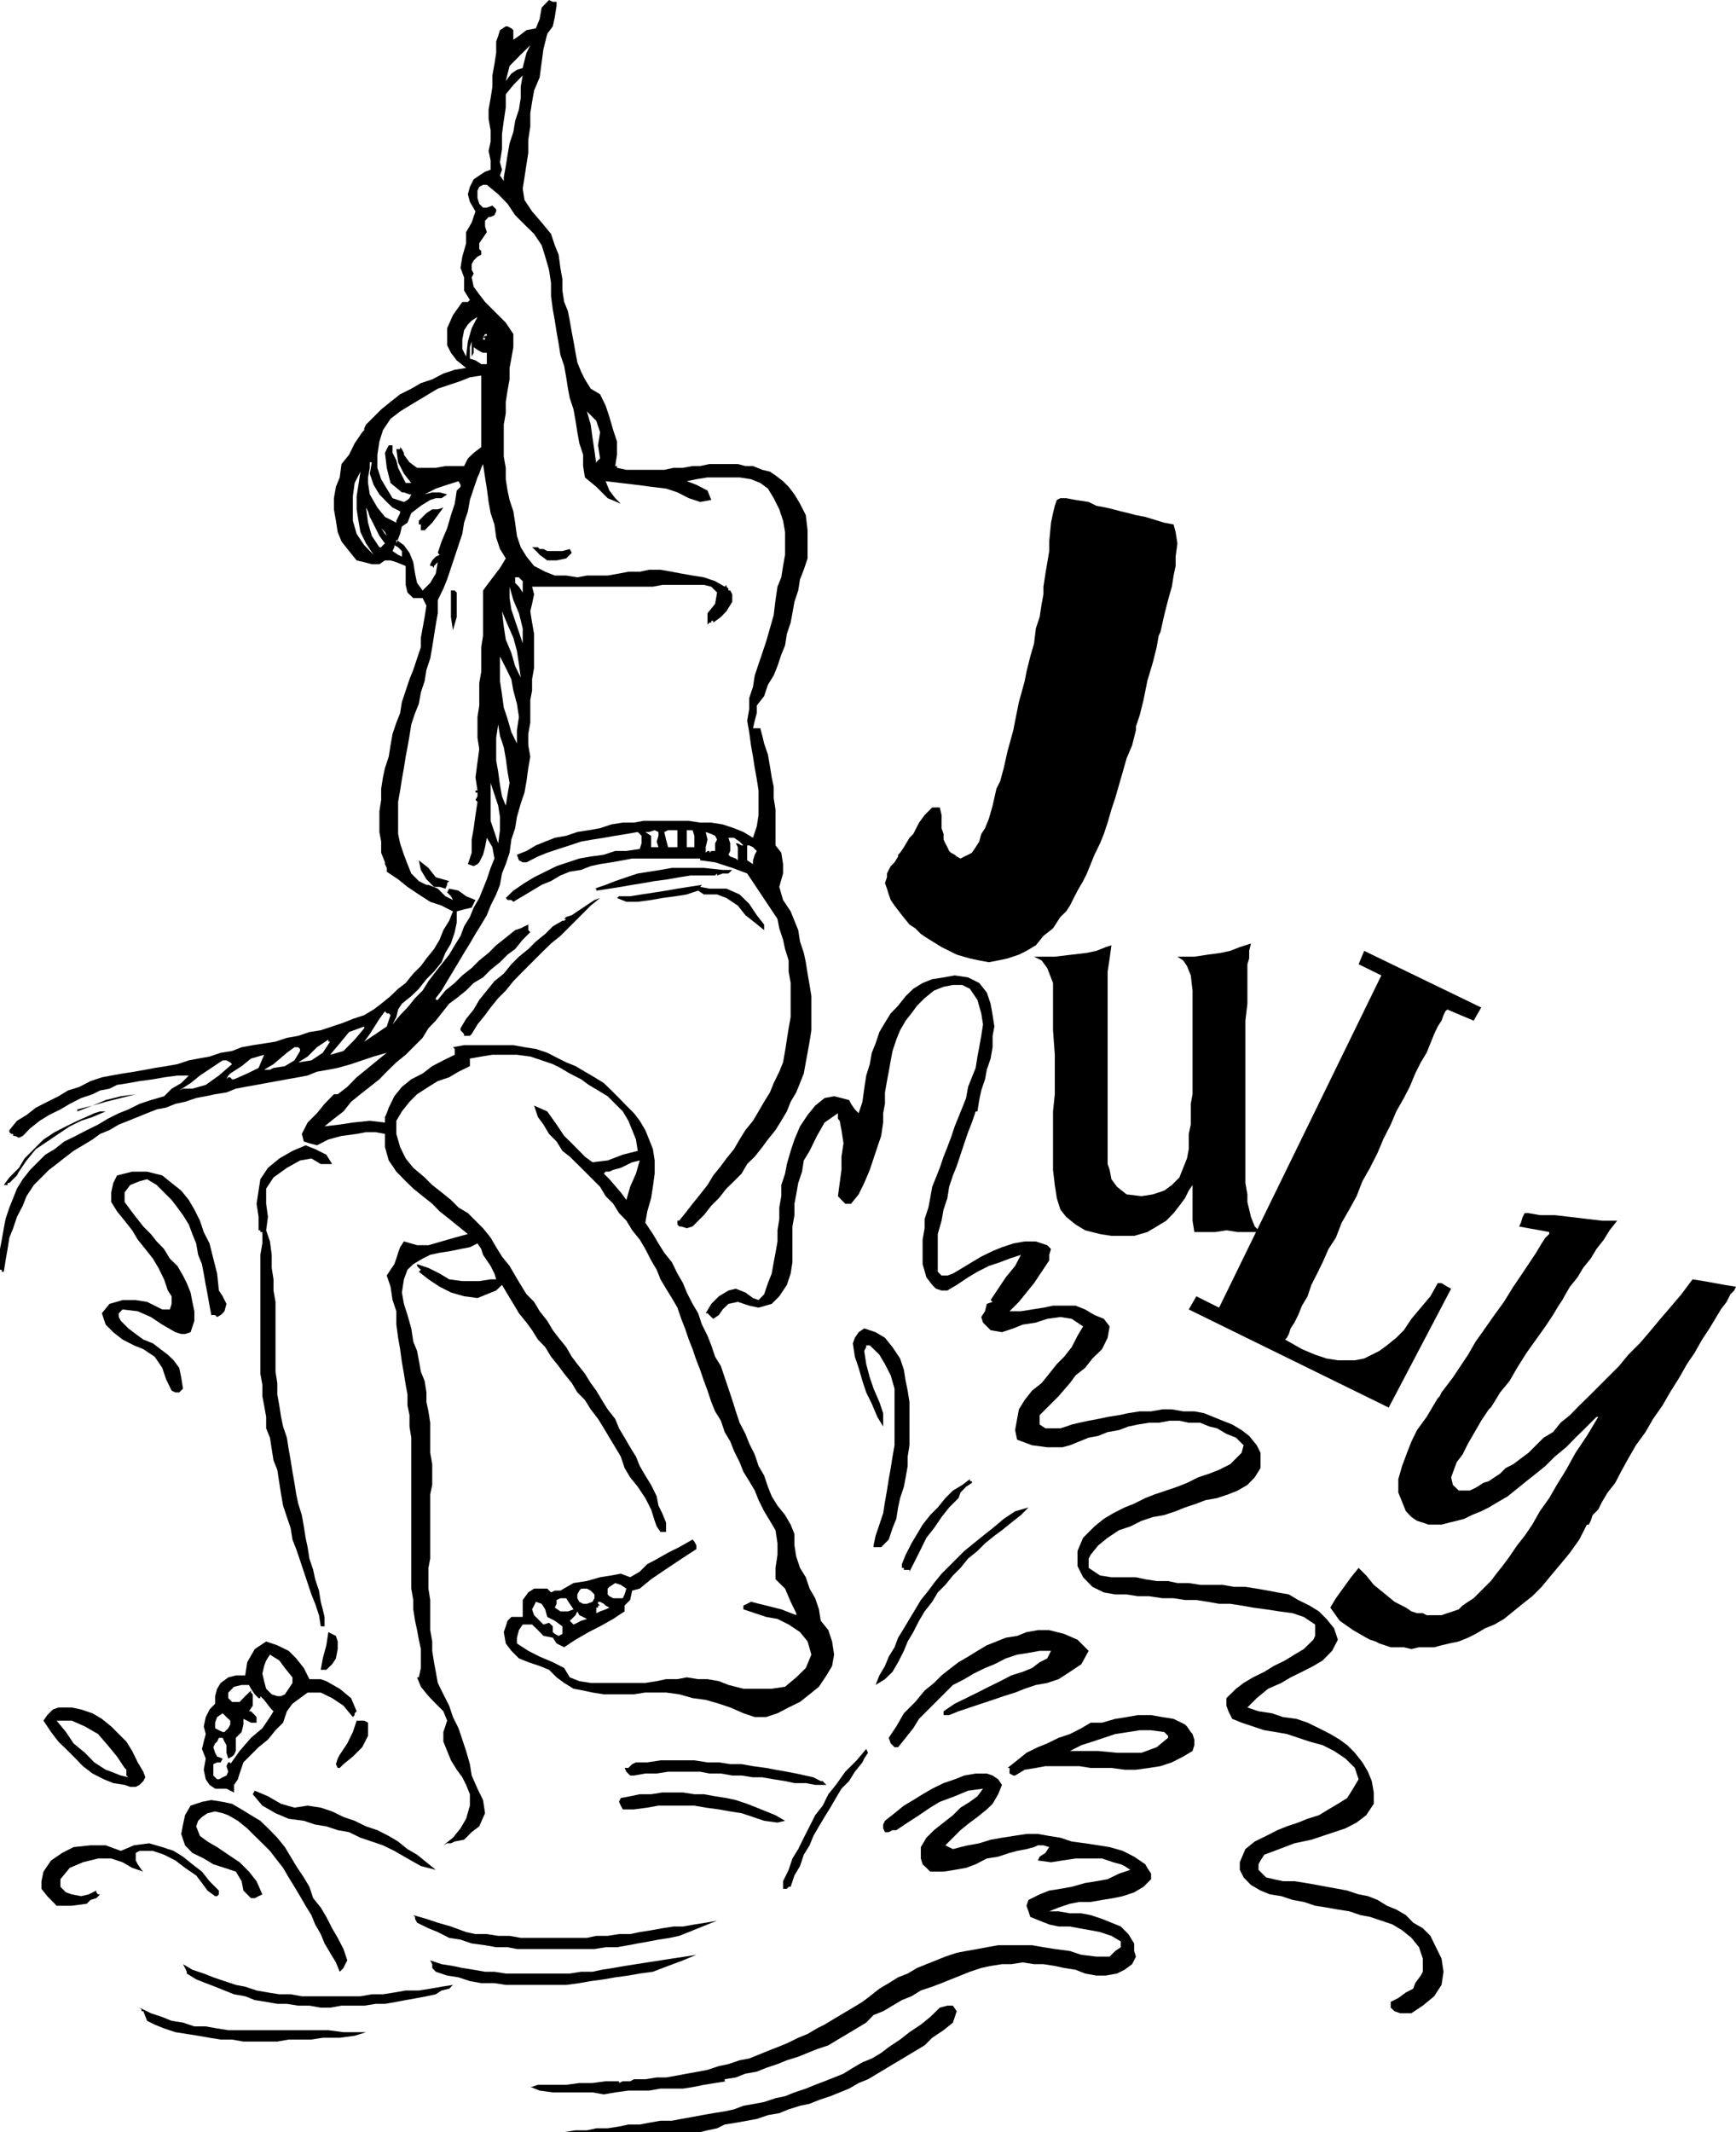 <svg xmlns="http://www.w3.org/2000/svg" width="294.35" height="361.361" fill-rule="evenodd" stroke-linecap="round" preserveAspectRatio="none" viewBox="0 0 7788 9561"><style>.pen1{stroke:none}.brush1{fill:#000}</style><path d="m5096 3274-17 68-25 59-17 60-17 59-17 59-17 51-17 59-17 51-17 42-25 51-17 42-17 42-17 34-25 43-17 33-17 34-17 26-26 25-33 51-43 34-34 42-42 25-34 17-51 17-42 9-42 8-43-8-42-9-59-17-68-34-68-42-25-17-25-25-26-17-34-42-33-43-17-25-9-25-8-26-9-25 9-26v-17l8-16 9-17 17-17 16-26v-8l9-9 17-25 25-42 17-17 26-51 25-34 17-17 17-17h34l8 34v59l9 26v25l8 17 9 17 8 17 8 8 17 9 9 8 17 9 17-9 17-8 17-9 17-25 16-25 9-34 17-26 17-42 17-59 17-76 17-34 16-59 17-76 26-94 8-42 17-84 26-94 8-42 17-68 17-59 8-67 17-51 9-59 8-43v-34l9-59 17-101v-43l8-84 9-43 8-33 9-26 16-8h26l42 8 59 9 34 17 43 8 33 8 34 9 34 8 34 9 42 8 85 26 42 8 9 34 8 51-8 59v42l-9 43-8 50-17 60-17 67-17 76-8 17-9 51-17 68-25 84-17 85-17 68-17 51v16zm491 1803v228l9 51v34l16 67 17 43 26 25h-102l-51-8-50 8h-94l-8-51v-160l-17 25-17 34-25 34-26 33-33 34-43 26-42 25-59 17h-102l-51-8-67-17-43-26-42-34-26-33-16-51-9-59-8-68v-262l8-77v-177l-8-110v-212l-26-67-25-34-34-17h93l76-9 68-8 42-9 43-17 25-8-8 59-9 59v863l9 26 8 42 25 34 43 34 67 8 51-8 51-17 34-25 34-34 17-43 17-42 8-42v-68l9-42v-93l8-43v-465l-8-68-17-42-17-25-26-17h76l60-9 59-8 42-9 43-17 50-16-8 33v34l-8 26v177l-9 76v500z" class="pen1 brush1"/><path d="m6230 6312-897-440 34-59 102 51 728-1490-102-50 25-60 525 254-34 59-118-50-9 8-8 17-9 25-17 26-16 34-17 42-17 42-26 43-25 50-25 60-26 50-34 60-25 59-34 67-25 60-34 67-34 60-26 67-33 60-34 59-26 67-33 51-26 59-25 51-26 51-17 51-25 42-17 42-17 34-17 26-8 25-9 17-8 8 76 43 59 25 51 17 51 8h76l42-8 34-17 34-17 34-25 42-34 34-34 34-51 42-50 43-51 33-59h17l26 16 17 9-280 533zm610-872h17l51 9h67l68 8 76 9 68 8h68l-34 43-26 42-33 42-26 43-34 42-25 42-34 42-25 43-9 17-17 25-25 42-34 51-42 59-43 60-42 67-34 59-42 51-26 43-16 25-9 8-34 51-34 59-25 43-25 50-26 34-25 68 8 34 26 25h50l17-8 17-9 26-17 25-8 25-17 26-17 25-25 34-17 34-26 34-25 34-34 34-34 42-25 34-42 42-34 42-43 43-42 42-42 42-42 51-51 42-51 51-51 43-50 50-60 43-50 51-60 50-67 51 8 93 17 51 8-8 17-17 17-17 34-26 34-25 42-26 43-33 50-34 60-34 50-34 60-42 67-34 59-42 60-34 59-43 59-34 59-33 60-26 50-34 43-25 42-17 34-25 25-9 26-8 17h-9l-34 67-42 59-42 51-43 51-42 51-42 42-43 34-42 34-42 34-43 25-42 17-42 25-34 17-42 17-43 9-34 8-33 9h-68l-34 8-34-8h-59l-26-9-25-8-17-9-25-8-17-9-59-34-60-42-42-59 25-42 68-94 34-42 34 34 34 42 42 34 51 42 51 26 25 17 25 8h26l17 9h67l26-9 25-8 26-9 17-17 25-17 25-16 26-26 25-25 26-26 25-33 34-43 25-34 34-50 34-43 34-50 34-60 42-59 34-59 42-68 42-76 51-76 51-85h-8v-8 8l-51 51-43 42-42 43-51 42-42 42-42 34-43 34-42 34-42 34-43 25-42 25-34 17-42 17-34 17-34 9-34 8-34 9h-59l-25-9-26-8-25-17-25-26-17-42-17-42v-60l17-59 25-67 17-43 25-51 43-59 50-84 9-9 8-17 26-34 25-33 34-51 34-51 34-59 42-59 42-60 43-59 42-68 34-50 34-51 34-51 25-42 17-26 17-16v-9l-42-8-51-9-42-8 8-17 8-26 9-17zM1989 2276l-25 34-25 34-34 34h-17v-26h-9v9-26l17-17 17-17 26-17h25l25-8zm424 178 8 8h17l17 9h68l33-9 9 17-17 17-8 8-43 9h-42l-34-25-8-9-17-17-9-8h26zm-364 203v110l-17 59-9-59v-119h17l9 9zm-34 1294-9 9v8l-8 17-26-8h-25l-34-34-25-42-9-43 43 34 33 42 60 17zm1270-50-17 16h-26l-25 9v-9l-9 9h-110l-51 8-50 9-60 8-50 9-51 8-51 9-51 8-59 9v-9h-8l50-17 43-17 50-17 51-17 51-8 51-8 51-9h144l84 9h43zm-144 76 42 8h76l59 26 43 42 34 51 33 42v25l-42-34-42-33-34-43-51-34-42-16h-59l-26-17-25 8-26 9-50 8-60 8-50 9-60 8h-51l-42-17 9-8h50l51-8 59-9 51-8 51-9 51-8 59-9-8 9zm-1025 660-8 8h-26v-8l-16-17v-9l25-42 34-42 25-43 34-42 34-42 42-34 34-42 34-34 42-34 34-34 42-34 34-34 43-25h8l9-8h-9l9-9v-8 8l25-8 25-17 26-17 25-17 26-17 25-9-42 34-34 34-34 34-34 34-34 34-42 34-34 33-34 34-34 34-34 34-33 34-34 42-34 34-34 42-25 34-34 42-26 43zm2311-186 17 50 9 51 8 51-8 42v51l-9 51-17 50-8 43-17 50-9 43-8 51h-8l-17 50-17 43-17 50-17 51-17 51-17 42-17 51-8 51-17 51-9 50-17 60v169l17 17h26l25-9 42-25 43-26 42-25 51-25 42-17 51-17 51-9h50l51 17 17 17-8 26v25l-34 51-34 51-34 42-34 42-42 42h51l50-8 51-8 43-9h101l43 17 42 25 42 17 26 34-9 51-25 51-43 42-33 42-43 34-25 34-51 59-59 59-26 26v42l26 17h67l26-8 25-9 34-8 42-9 43-8 42-9 51-8 42-9 51-8h51l51-9h42l51 9h50l43 8 42 17 42 17 43 17 42 25 34 26 34 42 17 34v68l-26 42-33 34-43 25-42 17-51 17-51 9-42 16-51 17-42 17-51 17-51 9-51 17-50 25-51 17-51 34-42 34-34 42-9 17v42l51 34 51 8h110l42 9 51 8h51l42 9h51l51 8h101l51 9h51l51 8 51 9 42 8 51 9 42 25 51 25 42 26 34 34 34 42 17 51-26 50-42 43-42 25-51 26-51 25-42 25-59 26-51 42-42 42 50 17 60 9 50 17 60 8 50 17 51 25 51 26 42 25 34 25 34 34 34 43 25 42 17 42 9 51v51l-34 51-43 33-50 26-51 17-51 17-51 17-76 16-68 26-67 25-17 26-9 17v25l17 17 17 17 34 8 42 9h51l51 8 51 9 42 8 51 9 42 8 51 17 42 8 43 17 42 26 42 17 43 25 33 34 43 25 34 34 25 51 25 51 9 59-9 59-33 51-51 42-51 34h-51l-25-9-17-16v-26l34-17 34-25 33-17 9-25 25-34 9-17v-59l-17-51-34-42-42-34-43-26-50-17-51-17-43-8-50-17-51-8-51-9-51-8-51-17-50-9-51-17-51-8-42-17-43-25-33-34-17-34v-34l25-59 42-34 51-25 51-26 42-17 51-17 42-17 51-16 43-26 42-25 42-26 26-42 25-42-17-51-42-42-51-34-51-26-59-16-51-17-51-17-51-9-50-8-51-17-51-17-42-17-17-34-9-25v-34l43-42 34-26 42-25 51-25 42-26 51-25 42-26 42-25 43-42 8-17v-51l-51-34-50-17-60-8-59-9-59-8-51-9-51-8h-50l-51-9-51-8h-51l-51-8h-50l-60-9h-50l-51-8h-51l-51-9-51-25-42-43-25-50v-68l25-59 51-51 42-34 42-25 51-26 43-17 50-25 43-17 51-17 50-17 43-17 50-25 51-17 43-17 50-25 26-26 25-25 9-34-34-34-43-17-42-25-34-8-42-17h-51l-42-9h-43l-50 9h-43l-50 8-43 9-42 16-51 9-42 17-43 8-42 17-42 17-34 9h-68l-68-9-67-25-9-43 9-50 8-43 26-42 33-42 43-34 34-42 34-43 33-33 34-43 26-51 25-42-51-34-51-8-59 8-51 17-59 9-42 17-51 17-51-9-17-17-17-17-8-25 17-26 8-33 26-9-9-8 34-51 34-51 42-51 26-50-51 17-42 16-51 17-51 26-42 25-51 34-42 25h-26l-25-8-17-17-26-34-17-59v-110l9-51v-42l17-51 8-42 9-51 17-42 17-43 17-50 17-43 16-42 17-51 17-42 17-42 17-43 9-50 17-43 17-42 8-51 8-42 9-51 8-51-8-50-17-60-34-50-34-17h-42l-42 8-43 17-42 34-34 34-25 34-26 33-25 43-17 42-17 51-8 42-9 51-8 42-9 51v51l-8 42v42l-9 60-17 50-17 51-17 51-25 59-25 51-34 42h-26l-17-17-16-17 8-59 8-59v-59l9-60-9-59-8-42-8-9v-25l-60 42-34 60-33 67-26 43-8 50-17 51-9 51-8 42v51l-9 51v160l-8 51-17 51-34 51-34 34-59 17-42-9-51-17-42 9-26 25-17 25-25 17-9-8-17-17h-8l25-42 34-34 43-26 33-8 43 17 34 25 25 9 25-26 17-50 17-43 9-51 8-42 9-51v-50l8-51v-51l9-51v-50l17-51 8-43 17-59 17-51 25-59 34-51 34-42 42-34 43-8 33 8 34 9 9 17 17 25 17 17 17-51 8-59 9-59 16-51 9-51 17-42 17-51 25-42 26-42 33-34 34-43 34-33 42-26 43-17 51-8 50-9 60 9 50 25 34 43zM609 4907l-67 17-68 17-59 17-68 26v-9l68-17 59-25 68-17 67-9zm-135 77-59 25-51 17-51 25-51 34-50 34-51 34-42 51-34 50-9 17-17 17-17 17h-8v9H17l25-34 43-43 25-42 42-42 43-43 50-33 51-26 51-25 59-26 17-8 26-8h25zm1016 236h-51l-42-25-51 9-59 33-60 43-33 50v68l8 59-8 60 17 50 8 60v59l8 51v50l9 51v313l8 51v51l9 50 8 51 9 43 17 50 8 51 9 51 8 51 9 50 8 51 9 42 16 51 9 51 8 51 9 42 8 51 17 51 9 42 17 51 8 50 9 34 8 34v42h-17l-8-50-17-51-17-42-17-51-17-51-17-51-17-50-17-43-8-51-17-50-17-51-9-51-8-51-9-59-17-42-8-51-8-51-17-42v-51l-9-51-8-42v-51l-9-50v-533l9-51v-51h-9v-8h-8v-60l-9-59 9-59 8-51 34-51 51-42 59-34 59-25 43 17 50 25 26 42zm-550 356 17 68 17 67 8 76 17 26 17 34-9 33-8 9-9 8-16 9-9-9h-17l-8-42-9-51-8-42-9-51-8-42-17-42-9-51-17-42-16-43-26-42-25-34-26-34-34-34-33-33-43-26-34 9-42 17-25 33v43l25 34 25 33 34 43 34 34 26 33 33 34 26 43 34 33 25 43 17 34 17 42 8 42 9 42v43l-17 51-25 8h-17l-26-8-59-34-51-34-59-26-68-8-17 17v17l9 17 34 34 33 25 34 25 43 17 34 26 33 25 26 25 25 34 9 43 8 50-17 17h-17l-17-8-25-51-17-51-34-50-51-34-42-17-51-26-42-33-34-34-17-51 34-42 59-17h59l51 8 34 17 34 17h34l8-25v-34l-17-26-17-50-25-51-25-42-34-43-34-42-25-42-34-43-34-42-26-42v-43l9-42 17-34 68-17h67l68 17 42 34 43 34 34 42 25 43 25 50 17 51 26 51z" class="pen1 brush1"/><path d="m4055 6143 8 50 9 43 8 51v194l-8 51v42l-9 51-8 42-17 51-9 42-8 51-17 42-17 51-17 17-17 17h-34v-8l9-43 17-50 17-51 8-51 9-51 8-51 9-50 8-51 9-51v-254l-17-59-26-51-25-42-43-42h-16v8l-9 17 9 59 16 60 17 50 26 60 17 50v60l-26-43-25-59-25-51-17-51-17-59-17-50-9-60 9-25 17-25 25-17 51 17 42 25 34 42 34 51 17 51zm305 507-26 17-25 26-9 25-42 42-34 43-34 50-34 43-25 51-25 50-26 51v-8h-25v-9h-9v-17l17-42 26-51 25-42 25-42 34-43 34-34 34-42 34-34 42-25 34-26v9h9v8zm254 110-34 34-43 34-42 34-34 25-42 34-34 34-42 34-34 42-34 34-34 42-34 34-25 42-34 43-25 42-26 51-25 42-17 42-26 51-25 43-34 33-42 26 17-43 25-42 17-42 26-42 16-43 26-42 25-42 26-43 25-42 34-42 25-34 34-42 34-34 34-34 34-34 42-34 42-34 43-34 50-42 51-34 60-17zM2497 25l-8 51-9 42-25 34-17 68-8 59-9 68-25 59-9 51-8 51v59l-9 59v59l-8 51-9 59-8 51 8 51 34 51 43 50 42 51 17 51 17 42 8 59 9 51v51l8 51 17 42 8 42 9 51 8 42 9 51 8 43 17 42 17 34 26 42 42 25 25 51 17 51 17 59 17 51v59l-8 51h8v8l42 9h170l42-9h42l43-8h34l42-9h127l34 9h34l42 17 34 8 25 17 34 26 25 25 26 34 25 42 26 51 8 68v126l-17 51-17 43-8 50-17 51-9 51-8 42-17 51-8 51-17 42-17 51-17 42-26 42-17 51-33 42v34l-9 34-8 34h33l9 34 8 34 17 50 9 51 8 51 9 42v51l8 51v161l26 33 8 51v42l-17 60 17 59 34 51 17 42 17 42 8 51 17 51 9 42 8 51 9 51 8 50v153l-8 51-9 50-8 43-9 50-17 43-17 42-25 42-17 43-25 42-26 42-34 42-25 34-34 43-34 33-25 43-34 34-34 33-34 43-34 34-33 42-34 34-17 17-26 8-25-8h-9l-8-9v-17h8l34-42 26-34 34-42 33-42 26-43 34-42 25-34 34-42 25-43 26-42 34-42 25-42 25-43 26-42 17-42 25-51 17-42 9-51 8-51 8-51 9-50v-153l-9-51v-50l-16-51-9-42-17-51-8-42-34-51-34-51-34-51-34-51-67-25-77-25-67-9v-8h-305l-42 8-51 9-51 8-42 9-43 17-51 8-42 17-42 25-42 17-43 26-42 25-42 25-9-8h-17l-8-9 34-33 50-34 43-26 50-25 51-25 51-17 51-17 51-9 59-8 51-17h50l60-9 8-25v-34l-17-17-51 9-50 8-51 9-51 8-51 9-51 17-50 16-51 17-42 17-51 26h-17l-17-9-9-25 43-17 42-25 42-17 43-17 51-9 50-17 51-8 51-9 51-17 51-8h50l43-8h203l51 8h50l51 8 51 17 42 17 43 26 17-51 8-51v-110l-8-51-9-50-8-51-9-51-8-59-9-51 9-51v-50l17-51 8-51 17-51 17-50 17-51 17-59 17-60 8-67 9-60 17-42 8-51 9-50v-102l-9-51-17-51-25-50-26-43-34-25-42-17-51-8h-144l-50 8-43 9 43 16 50 26 17 42-50 9-51-17-51-26-51-17-67-8-68-9-68-8-68-8 17 42 26 34 25 25-59-25-51-51-51-42-8-51v-51l-17-51-9-50-8-51-9-51-17-51-8-42-8-51-9-51-17-50-8-51-9-51-8-51-9-50-8-60v-59l-9-59-17-59-16-51-34-51-43-42-42-42-34-51-42-43-51-42h-17l-17 9-8 17v33l8 26 17 17h17l25-9 17 17v9l-8 17-17 8h-9l-16 17v25l8 26-17 25-17 25v26l9 8v17l-17 9-17 17-9 17v25l9 17-9 17 9 42 25 34 26 34 42 42 51 51 34 51v59l-9 51-8 42v51l-9 50-8 51v51l-9 51v144l9 50v51l8 51 9 42 17 51 8 51 8 59 17 51 26 42 34 42 50 26 43 17h51l50 8 43-8h93l51-9 42-8h51l42-9h51l51 9 42 8 51 9 51 8 50 17 43 25 8-8v8l9 9h-9 9v8h8l9 17v34l-26 42-25 26-34 25v-8h-9v8h-8l-9 9v-51l34-42 9-51-26-26-33-8h-187l-42 8h-542l9 34-9 43-8 33 8 51 9 51v152l-9 51v51l-8 42v102l-9 50v51l9 51-9 51-8 59-9 51-17 50-17 60-8 50-17 51-8 59-17 51-17 42-9 51-17 43-25 50-17 43-25 42-26 42-25 43-26 42-25 42-25 42-26 43-25 42-26 34v8h9l34-42 42-34 34-34 42-33 34-34 42-34 34-34 43-34 42-34 25-8 17-9 17-8v25l9 9-34 34-34 42-34 25-34 34-42 34-34 34-42 25-34 34-42 34-34 25-34 43-26 33-33 34-26 43-42 42-34 34-42 34-43 42-33 34-43 34-42 33-42 34-34 43-43 33-42 34 68-8 59-9 76-8 68 8v-25l8-17 9-25 25-51 34-42 42-34 51-26 43-33 50-26 51-25v-26l-8-8 50-9h221l50 9 51 8 51 17 51 26 34 17 42 17 42 25 43 25 42 26 34 33 34 34 33 34 34 34 26 34 25 42 17 42 17 43 8 51v59l-8 59-8 51-17 59-9 51 34 51 25 42 26 42 34 42 25 51 25 43 17 42 26 51 25 42 17 51 25 50 17 43 17 51 26 42 17 51 17 50 17 51 16 51 17 51 26 50 17 43 25 50 17 51 25 43 17 50 17 43 26 42 34 42 25 43 17 42v51l8 50 17 51 26 42 17 51 25 43 17 50 8 51 34 42 17 51 9 59-9 51-25 42-34 51-42 34-43 34-51 25-50 26-51 17h-51l-51-17-59-26-51-17-59-17-59-8-60-17-59-8h-93l-51 8h-135l-51-8-42-9-43-8-42-26-34-25-34-34-42-17-51-17-42-17-34-34-25-33-9-51 9-26 8-25 17-17h51v-76l25-34 26-17h59l17 17 17-8h25l59-34 60-9 59-17 51-8 42-8 42 16 43-25 34-34 33-17 60-34 50-25 60-34 8 9 9 17v17l-51 33-51 34-51 34-50 34-51 42-34 9-9 42-25 25v26l-51 34-59 33-51 26-59 34-51 34-34-17-17-26-42-8-25-26-26-25h-42l-17 25-9 34v26l51 33 51 26 59 25 51 26 25 42 43 17 51 8h245l51-8 42-9h51l42-8 51 8h42l51 9 43 17 67 17h127l60-9 50-42 43-42 25-60-17-59-34-42-51-34-50-25-51-9-51-17-51-17v-17l17-8 17-9 68 17 68 17 67 26v-9l-25-51-25-59-43-42v-51l9-59v-51l-9-59-25-42-26-43-25-50-17-43-25-42-26-42-17-43-25-50-17-43-25-42-17-51-26-42-17-42-17-51-16-43-17-50-17-43-17-50-17-43-17-50-17-43-17-50-25-43-26-42-25-42-17-43-25-42-26-51-25-42-34-42-26-43-33-34-26-42-34-34-25-42-34-34-34-34-34-34-34-33-33-26-26-42-34-34-25-42-25-34-17-51 59 26 42 59 34 51 34 33 59 60 34 25 68-8 68-26 67-17-8-51-17-42-17-42-25-42-34-34-34-34-43-26-42-25-34-25-51-26-42-25-34-17-50-17-51-17-60-8h-110l-50 8-51 9v34l-51 25-42 25-51 17-42 26-51 33-34 34-34 43-25 42v59l17 59 25 51 34 42 51 43 34 34 42 33 42 34 34 34 42 25 34 34 34 34 34 42 25 43 26 42 34 42 25 43 25 42 26 42 34 34 25 42 34 43 25 42 26 34 34 42 25 43 25 33 34 43 26 42 25 34 25 42 26 42 34 43 17 42 25 42 25 43 26 42 17 42 25 43 26 42 25 51 8 42 17 34 17 42v42h-25l-17-25-9-25-16-51-26-51-34-51-34-42-25-42-17-51-25-42-26-43-25-42-26-42-33-43-26-42-34-34-25-42-34-42-25-34-34-42-26-43-33-34-26-42-25-34-34-42-25-42-26-43-25-42-26 25-42 17-42 17-60-8-59-17-51-26-50-33-43-34 9-9-9-8-8-9v-8l51 17 50 25 43 26 59 8h76l51-8h25l-8-26-17-34-17-25-17-25-8-26-17-25-34 17-42 8-43 9-51 8-42 9-34 17-42 25-26 25-16 43-9 59 9 51 16 50 17 60 9 59 17 42 8 42 9 51 17 42 8 51v43l9 42 8 51v135l9 51v93l-9 42v288l-8 42v93l8 51v135l9 51v42l8 51 8 43 9 50 25 51 26 51 17 51 25 50 17 51 17 51 17 59 8 51 26 59 25 51 9 59-26 59-34 26-34 34-42 8-17 8h-17l-17 9 43-34 34-42 25-43 17-59v-51l-17-42-17-34-25-34-26-42-17-42-17-42v-43l17-51-17-42-34-34-33-34-34-42-17-42h8l9-42v-85l-9-42-8-43-9-42-8-51v-42l-9-51v-677l-8-50v-51l-9-43v-50l-8-43-8-50-9-51-8-59-9-51-8-59v-60l-17-50-9-60-17-50 17-26 17-25 9-25 8-26 9-25 17-26 59 17h51l59-17 59-17 59-16-42-34-42-34-43-34-33-34-43-34-42-34-34-33-42-43-34-50-17-60v-59l-42-8h-43l-42 8-68 9-59 16-51 26-34-9-25-8-9-34 26-51 42-42 34-42 42-43h17l43-33 42-43 42-34 51-42 42-34-59 17-51 17-50 17-60 17-42 8-51 9-42 17-42 8-51 9-43 8-50 9-43 8-51 9-42 8-42 17-51 8-42 9-43 8-50 17-43 9-42 17-42 8-43 17-42 17-42 17-43 17-42 25-42 17-34 25-43 26-42 25-34 26-42 33-34 26-34 34-34 34-33 50-17 43-26 50-17 51-17 42-8 51-9 51-8 51H8v-9H0v9-102l8-42 9-51 8-42 17-51 17-42 17-43 26-42 33-42 34-34 34-34 42-25 43-34 51-25 50-26 51-25 43-26 50-25 43-17 50-25 51-17 59-17 34-34 43-25 34-34h-51l-60 8-50 9-60 8-50 9-51 8-34 17-42 8-34 17-51 17-51 26-42 25-51 25-42 26-43 34-33 34-17 8-17-8h-9v-9h-8l-9-8v-9l34-42 43-26 42-33 51-26 50-25 43-26 51-16 50-26 51-17 42-8 51-9 51-8 51-9 42-8 51-8 51-9 51-17 42-8 51-9 50-17 51-8 43-17 50-9 51-8 51-8 51-17 51-9 50-17 51-8 51-17 51-17 42-17 51-17 42-25 34-26 42-34 34-33 34-26 34-42 34-34 25-34 34-42 25-42 17-43 26-42 17-42-51-26-51-17-51-33-51-34-42-34-51-34v-17l-8-17v-8l-17-43v-50l-8-43v-93l8-51v-50l8-51 9-42 17-51 8-51 9-51 17-50 17-43 8-50 17-51 17-51 17-42 17-51 17-51v-42l17-93 8-51-17-34h-42l-26-25-8-34v-85l-42-17-26-8h-25l-25 17h-34l-34-9-34-8-34-42-34-43-17-42-8-51-9-51v-50l9-51 17-42 8-60 34-42 25-51 34-50 9-9v-8l8-17 34-34 34-34 42-34 43-34 50-25 43-25 51-17 50-26 51-17 51-8-42-34-26-34-17-34v-76l26-59 42-59h25l9-9-26-42v-59l-16-43 8-50 17-60v-50l25-43 17-50-25-43-9-34 9-33 17-34 25-17 26-17 25-9v-42l-9-42 9-42v-51l-9-51v-42l9-51 8-51v-51l9-50 8-51v-51l9-25 8-26 26-17h8l17 9 9 8v43l25-17 34-26 42-8 17-42 9-51 33-34 17 8h17v17zm-118 178-43 42-50 51-17 68 25-34 25-17 26-8 8-34 9-34 17-34zm-34 135-42 43-34 42v59l-9 60-8 59v67l-9 60 9 33-9 26 17 25v-17l9-50 8-51 9-51 17-51 8-50 17-51 8-51v-51l9-51zm-203 1083-26 17-17 17-17 26-8 42v42l17 34 8-68 17-59 26-51zm42 85h-8l-9 9h9v8h-9v-8l9-17v-9 9h8v8zm-68 25-8 26v51l25 8 26 17h25v-51h-17l-17-8-25-17v25l-9 17v-68zm43 153-51 8-42 17-51 17-51 17-42 25-43 26-42 25-42 26-43 33-34 51-16 51-9 59v59l17 51 25 42 26 43 51 17 16-9 9-8 8-17h-8l-25-9h-9l-51-42-17-68-8-67 8-17 9-17h17v34l17 33 8 34 17 34 17 34h25l-33-42-26-51-8-59h17v-9l8 9 9 17v8l25 34 34 25h84l43-8h84l17-34 26-25 34-26v-321zm474 161 17 59 8 59 9 59 8 59v-8l8-9 9-8-9-59 9-59-17-51-42-42zm-974 228v25l-8 43v25l8 51 34 59 34 42 51 26v-9l17-34v-8l-34-17-26-25-33-34-26-43-17-50 9-51h-9zm508 8-8 17-9 26-8 17-17 50-17 51-9 51-17 51-8 50-17 51-17 51-17 51-17 51-17 42-25 51v59l-9 51-8 50-8 51-9 51-17 51-8 50-17 51-9 51-17 42-17 51-8 51-9 51-8 42-8 51-9 50-8 51-9 51v144l9 42 17 51 16 42 17 42 34 34 17 9 17 8h9l42 17 34 34 34 17-9-17-17-17 9-17 42 9 34 25 42 17-17 34-34 8-33 9v50l-9 43-17 51-25 42-17 42-34 42-34 34-34 43-34 33-42 34-17 26-8 34-17 33 34-42 33-34 34-42 34-34 26-42 33-43 26-33 34-43 25-42 26-42 16-43 26-42 17-42 25-43 17-42 17-42 17-51 17-42-9-51-25-42-8 42-9 34-17 34-8 8-17 9-26-9 17-51v-59l9-51 8-59 9-59-9-9 9-16v-17h-9v-9h9l-9-59 9-68 8-59-8-51v-93l8-51v-101l9-51v-110l8-51v-203l25-34 51-67 26-43-26-42-17-51-8-59-17-51-9-50-8-60-8-50-9-60zm-550 34-26 51-8 59v110l17 59 34 51 42 43-34-51-25-51-9-51-8-51v-59l8-51 9-59zm440 43-51 16-51 17-50 26 34-9h33l34 9-25 17h-26l-25 8-42 26-43 33-17 43-25 17-8 33-17 43v-17l34 25 25 34 17 42 8 51 9 42 25 34 34-34 25-42 9-51-9 9-8 8v9l-8-9h-9v-8l9-17 16-17 17-8-8-9 17-51 25-59 17-59 17-51 9-59 17-17v-9l-9-16zm-415 118 9 68 17 59 34 51h8l8-9 9-8-25-34-17-34-17-34-9-17-8-25-9-17zm93 127-8-9-17-25-8-17 8 17 17 17 8 17zm34 42v9l-8 17 25 17 17 8v-25l-17-17-17-9zm542 144v25l17 17 17 26v-51l-9-8-8-9h-17zm-25 42v51l8 51 17 51 17 50 17 51v-67l-17-68-25-59-17-60zm50 407-25-51-17-59-25-60-9-59-8-68 25 60 26 59 16 59 9 59 8 60zm-93-94v110l9 60 8 59 17 51 17 59 25 51v-60l9-59-9-59-16-59-9-51-25-51-26-51zm-8 305-9 59v102l9 51 8 59 9 51 17 42 8-51 9-51-9-50-8-60-9-50-17-51-8-51zm-34 262v170l17 50 17 51 8-59v-59l-8-51-17-51-17-51zm779 220 8 34 9 34h42v-76h-42l-17 8zm101-8v76h34v-51l-8-25h-26zm-186 8 26 17v51h33l-8-25 8-26v-17l-17-8-25 8h-17zm271 0 8 34-8 34v25l8-8h9v8l8-8h17v-34l9-17-9-17-17-8-25-9zm102 26 8 25v34l-8 17 8 8 25 9 9 8v-59l-9-17h9l17 9h8l-17-17-25-17h-25zm84 34v67l26 17v-17l8-25 9-17-17-17-17-8h-9zm-1625 744-25 34-43 68-25 34 51-34 50-34 17-51-8-8h-9l-8-9zm-93 68-68 25-42 51-43 51 60-17 50-51 43-51v-8zm-161 59-51 34-42 42-42 26 59-9 51-34 33-50h-8v-9zm-152 34-34 25-60 51-42 25h26l16-8 51-8 43-26 25-42v-9l-8-8h-17zm-136 34-59 17-42 34-51 33-9 9-8 17 8-9h9l8 9h9l59-26 51-25 25-59zm-186 25-51 34-51 34-42 34-51 33 17-8h42l60-17 59-42 59-51-8-8-17-9h-17zm1871 449-34 8-51 25-34 9-17 8h-17l-8 9 25 25 51 59 25 34 17-59 26-59 17-59zm-136 1912-8 8v26l8 8 17 9h43l8-17 8-26-25-17-25-8-26 17zm-127 8-8 9-9 17v17l9 16 17 9h17l25-9 9-16v-17l-17-17-17-9h-26zm-93 43-17 8v17l-8 17 25 17h34l25-9-17-25-16-25h-26zm-110 16-8 17-9 17 9 26 17 17 25 25 25-8 17 16v26l9 8 17 9 17-9v-34l-34-25-34-17-9-34-16-25-26-9zm288 0h-9v9l9 8h-9v9h-8v25l17-8 25-9 17-8-17-9-8-8-17-9zm-102 43-8 17-17 17-9 8 9 9 8 8 17-8 17-9 26-8-17-9-17-8-9-17zm2294 177-33 60-51 34-51 33-51 17-51 9-50 17-43 17-51 16-50 17-51 17-51 17-51 17-42 17h-25v-17l50-34 51-25 51-25 51-26 51-25 50-26 51-16 42-17 34-26 34-17 17-34h-51l-50 9-51 8-51 17-51 26-42 17-51 25-42 25-51 26-34 34-42 42-34 34-42 42-26 42-34 43-34 42h-16l-17-17-9-25 34-51 34-59 51-51 42-51 42-34 34-34 42-33 34-26 43-25 42-26 42-25 43-17 42-17 51-8 42-17 51-9h51l67 17 60 26 50 50z" class="pen1 brush1"/><path d="m1515 7395-8 42-17 26-26 25h-25l9-51 16-59 9-59 34 17 8 25v34zm-127 135h51l25 9 60 34 51 42 25 59-9 9v8l-8 9-42-51-51-34-51-25h-59l-34 25-34 25-25 34-17 51-34 34-34 42-42 34-34 34-34 34-17 50-8 26-17 25v34l-17-8-17-9h-51l-25-17-17-25-9-43 9-50-17-43 8-33 9-34-9-34 9-42 17-34 25-26v-34l9-33 16-26 34-25 34-9h42l9-59 34-59 51-34 50 17 51 25 34 34 34 43 25 50zm-177-110-17 26-9 25-8 34 8 34 9 34 25 25 25 8h17l17-8 17-25 17-26v-25l-34-42-25-34-42-26zm-94 136h-33l-34 8-26 26v25l17 17h34l25-26 26-25v9l8 8v51l-17 25h9l17 17 8 9v25h-25l-17-9-17-8v25l-8 34-26 26v59l-8 17-9 8-17 9-8-26v-34l-9-16-8-17h-17l-8 17-9 8-8 17 8 25 9 17 25 9-9 17h-16l-17 8v51l17 17h8l17-9 17-8 8-17-8-25 8-17h9v8l42-59 51-59 51-43 17-25 17-25 16-26-16-17-26-34-17-17v9h-8l-17-17-17-25-9-17zm-118 127-25 17-9 25v25l17 9 17 8h8l17-17 9-17v-17l-17-16-9-9-8-8zm-356 262 9 25-9 17-17 17-17 9h-25l-25-9-51-8-42-17-51-26-43-33-33-34-43-43-34-33-33-43-34-51 17-25 25-25 25-9h60l42 9 51 17 42 25 42 34 34 34 34 34 26 42 25 51 25 42zm-203-169-59-34-59-26h-68l42 51 34 51 51 42 42 43 51 33 25 9 43 17 34 8-9-8v-26l-8-8-34-51-42-51-43-50zm1211-51v59l-26 51-42 42-42 34-9 9-8 8h-9l-8-17 8-25 9-17 34-51 25-51 17-51h34l17 9zm3699 51 8 25v25l-8 26-42 25-51 26-51 17-51 8-59 8h-51l-59-8h-93l-51-8h-152l-43 8-50 8-43 26h-8l-17-9v-25h-9l43-34 42-34 51-25 42-17 51-25 51-17 51-26 42-25h51l59-17 51-8 51-9h59l51 9 50 8 51 25 9 9 17 25 8 9zm-127-9-59-8h-51l-51 8-59 9-51 17-51 17-50 16-51 26h127l84 8h110l68-25 51-42v-9l-8-8-9-9zm-1354 136-34 42-26 42-34 34-25 42-25 43-26 42-25 42-25 43-17 42-26 42-17 51-25 42-17 51h-9l-8 9h-17v-34l25-51 17-51 26-42 25-51 26-51 25-50 34-43 25-51 34-42 42-59 51-51 43-51 8 17-17 26-8 17zm-187 84h9l8 9 9 8h-51l-42-8h-51l-42-9-51-8-51-9h-42l-51-8h-42l-51-9h-51l-42-8h-144l-51 8h-51l-51 9h-17l-17-17-8-17h17l17-17 17-8h51l59-9h152l59 9h51l51 8h51l51 9 59 8 42 8 51 9 42 8 77 17 33 17zm813 17-17 42-25 43-26 25-42 34-34 25-42 34-34 34-34 34 34 17 34-9 34-8 50-9 51-16 51-9 51-8 59-9h51l51 9 50 8 51 17 60 8 59 9 51 8 59 17 51 26 50 34 9 16 17 26v25l-34 34-42 25-51 17-43 9-50 8-51 9h-51l-42 8-51 17-42 17h42l51 9h51l42 8 51 17 42 17 42 17 34 34 26 42v34l8 25-17 34-34 25-34 17-50 9h-43l-50-9-43-17-51-8-42-9-51-8h-42l-51-8-51 8h-42l-51 8-42 9-51 17-42 17-43 17-42 17-42 16-51 17-42 26-43 17-42 25-42 25-43 17-33 34-43 26-42 25-42 25-43 26-51 17-42 17-42 17-51 16-42 17-51 17-42 17-51 9-43 17-50 8v9h8l-51 8-50 8-43 9-51 8h-101l-51 9h-93l-59 8-51 9-51-9h-178l-59-8-42-17h8l26-9h127l59-8h59l59-8h60v8l17-8h33l17-9h51l51-8h42l51-9 42-8 51-9 42-8 51-17 43-9 50-17 43-8 42-17 42-17 43-17 42-17 51-25 42-17 42-25 34-17 43-26 42-25 42-25 43-26 33-25 43-34 42-25 42-26 43-17 42-25 42-17 43-17 42-17 51-17 42-8 51-9 42-8 51-9h152l51 9 51 8 68 9 51 17 67 8h60l25-25 25-17v-26l-42-25-51-17-42-8-51-9-42-8h-51l-42-9-43-17-42-17-8-25-9-25 9-26 50-25 43-17 50-8 51-9 60-17 50-8 51-9 51-25 51-17-26-17-17-8-34-9-50-17h-119l-59 9-51 8-59-8 8-17 26-17 17-26-26-8h-25l-17 8-34 9-42 8-34 9-51 17-51 8-50 26-43 16-51 9-50 8h-60l-17-17-17-16-8-26v-51l25-42 34-34 43-34 42-33 34-34 42-26 34-25 25-34-67 9-60 25-67 25-43 26-50 34-51 33-51 34h-17l-17 9h-17l-8-17v-17l8-17 43-34 42-34 42-25 42-26 43-25 51-25 50-17 43-17 51-9h50l26 9 25 17 17 25zm-3174 102 59-9 59 9 51 17 51 25 50 17 51 25 51 17 51 26 42 25 42 34 43 25 42 34 42 34-67-17-60-34-59-34-51-25-50-17-51-17-51-25-51-9-51-17-50-8-51-17-68-9-59-25-59-34-43-51 9-16 59 25 59 34 60 17zm2201 59-34 8-60-8-50-17-51-17-51-8-51-9-59-8-51-9h-161l-50 9-60 8h-50l-9-17-8-17 8-17 42-8 43-9h51l50-8h93l51 8h43l50 9 51 8 42 9 51 17 43 17 42 17 42 17 43 25zm-2134 296 17 51 34 42 25 42 26 51 25 43 26 50 17 51-9 17-8 17-17 17-17-42-26-43-25-42-17-42-25-43-17-42-26-42-25-43-25-42-26-42-25-43-26-33-33-43-34-34-34-33-34-34-42-34-43-25-25-9-34-8-34 8-25 17-17 17-9 25 17 43 34 25 43 25 50 34 51 34 42 42 34 43 26 59-17 8-17 9h-17l-34-34-8-42-26-43-51-17-50-16-43-26-51-25-33-34-17-51 8-42 9-42 25-43 51-17 42-8 51 8 42 9 43 25 42 26 42 25 43 42 33 34 34 42 26 43 25 42 34 51 25 42zm-406 17v17l-8 8h-9l-34-25-25-34-26-34-50-34-43-33-51-26-50-17h-60l-17 9v34l9 17 17 25 8 8-50-17-43-25-51-17h-59l-68 17-59 25-42 51v34l25 25 26 9 42 8 34-8 34-17v8l8 9h9l-17 17-26 8-17 17-67 9h-68l-42-43-26-33v-34l9-43 34-50 50-34 51-26 76-8h68l68 25 59-25 68-9 59 17 51 17 42 26 42 34 43 33 34 43 42 42zm1109 186 42 9h51l51 8h51l50 9h297l42-9h51l51-8h50l43-9 51-8 50-9 51-8h42l51-9 51-8 51-9-43 17-42 17-42 17-43 17-42 9-51 8-42 8-51 9-42 8-51 9h-51l-50 8h-348l-42-8h-51l-50-9-60-8-50-17-51-8-51-26-42-17-51-25-9-17v-9l-8-8 59 17 51 17 59 17 68 25zm1033 102-60 25-67 25-68 26-59 8-51 9-59 8-51 9-59 8-51 9-59 8h-271l-51-8h-59l-51-9-51-17-51-8-51-17-16-17v-17l-9-17 51 17 51 8 42 9 51 8 51 9h42l51 8h287l51-8h51l42-9 51-8 51-9 51-8 51-8 59-9 51-8 59-9 51-8zm-1719 186h212l51-9h50l51-8 51-9h59l51-8 51-9 51-8-17 17-34 8-26 17-42 9-42 8-51 9-42 8-51 9h-42l-51 8h-102l-51 9h-42l-51-9h-50l-51-8h-43l-50-9-51-8-43-17-50-9-43-17-42-17-42-16-43-17-42-26v-8l-8-17-9-17 42 25 51 17 43 17 50 17 51 17 42 8 51 17 51 9 51 8h51l50 9h51z" class="pen1 brush1"/><path d="m4292 9019-17 51-42 34-51 34-34 34-42 25-43 26-42 25-42 25-43 26-42 25-42 17-43 25-42 17-42 17-51 17-42 17-43 9-51 16-42 17-51 9-50 17-43 8-51 9-50 8-34 17-43 9-33 8h-610l51-8h51l42-9h51l51-8 42-9h51l42-8 51-9h51l42-8 51-9 42-8 51-9 51-8 42-9 42-16 51-9 42-8 51-17 43-9 42-17 51-17 42-17 42-16 43-17 42-17 42-26 43-25 42-17 42-25 34-26 51-34 42-33 51-34 42-34 43-42 34-9h25l17 25zm-3217 85h398l68 9h101l-51 16-67 9h-76l-51 8h-102l-51 9h-152l-51-9h-51l-50-8-51-9-51-8-51-8-51-17-42-17-34-17-17-43h-8v-8l-9-8 51 25 51 17 42 17 51 8 51 17h51l51 9 50 8h51z" class="pen1 brush1"/></svg>
